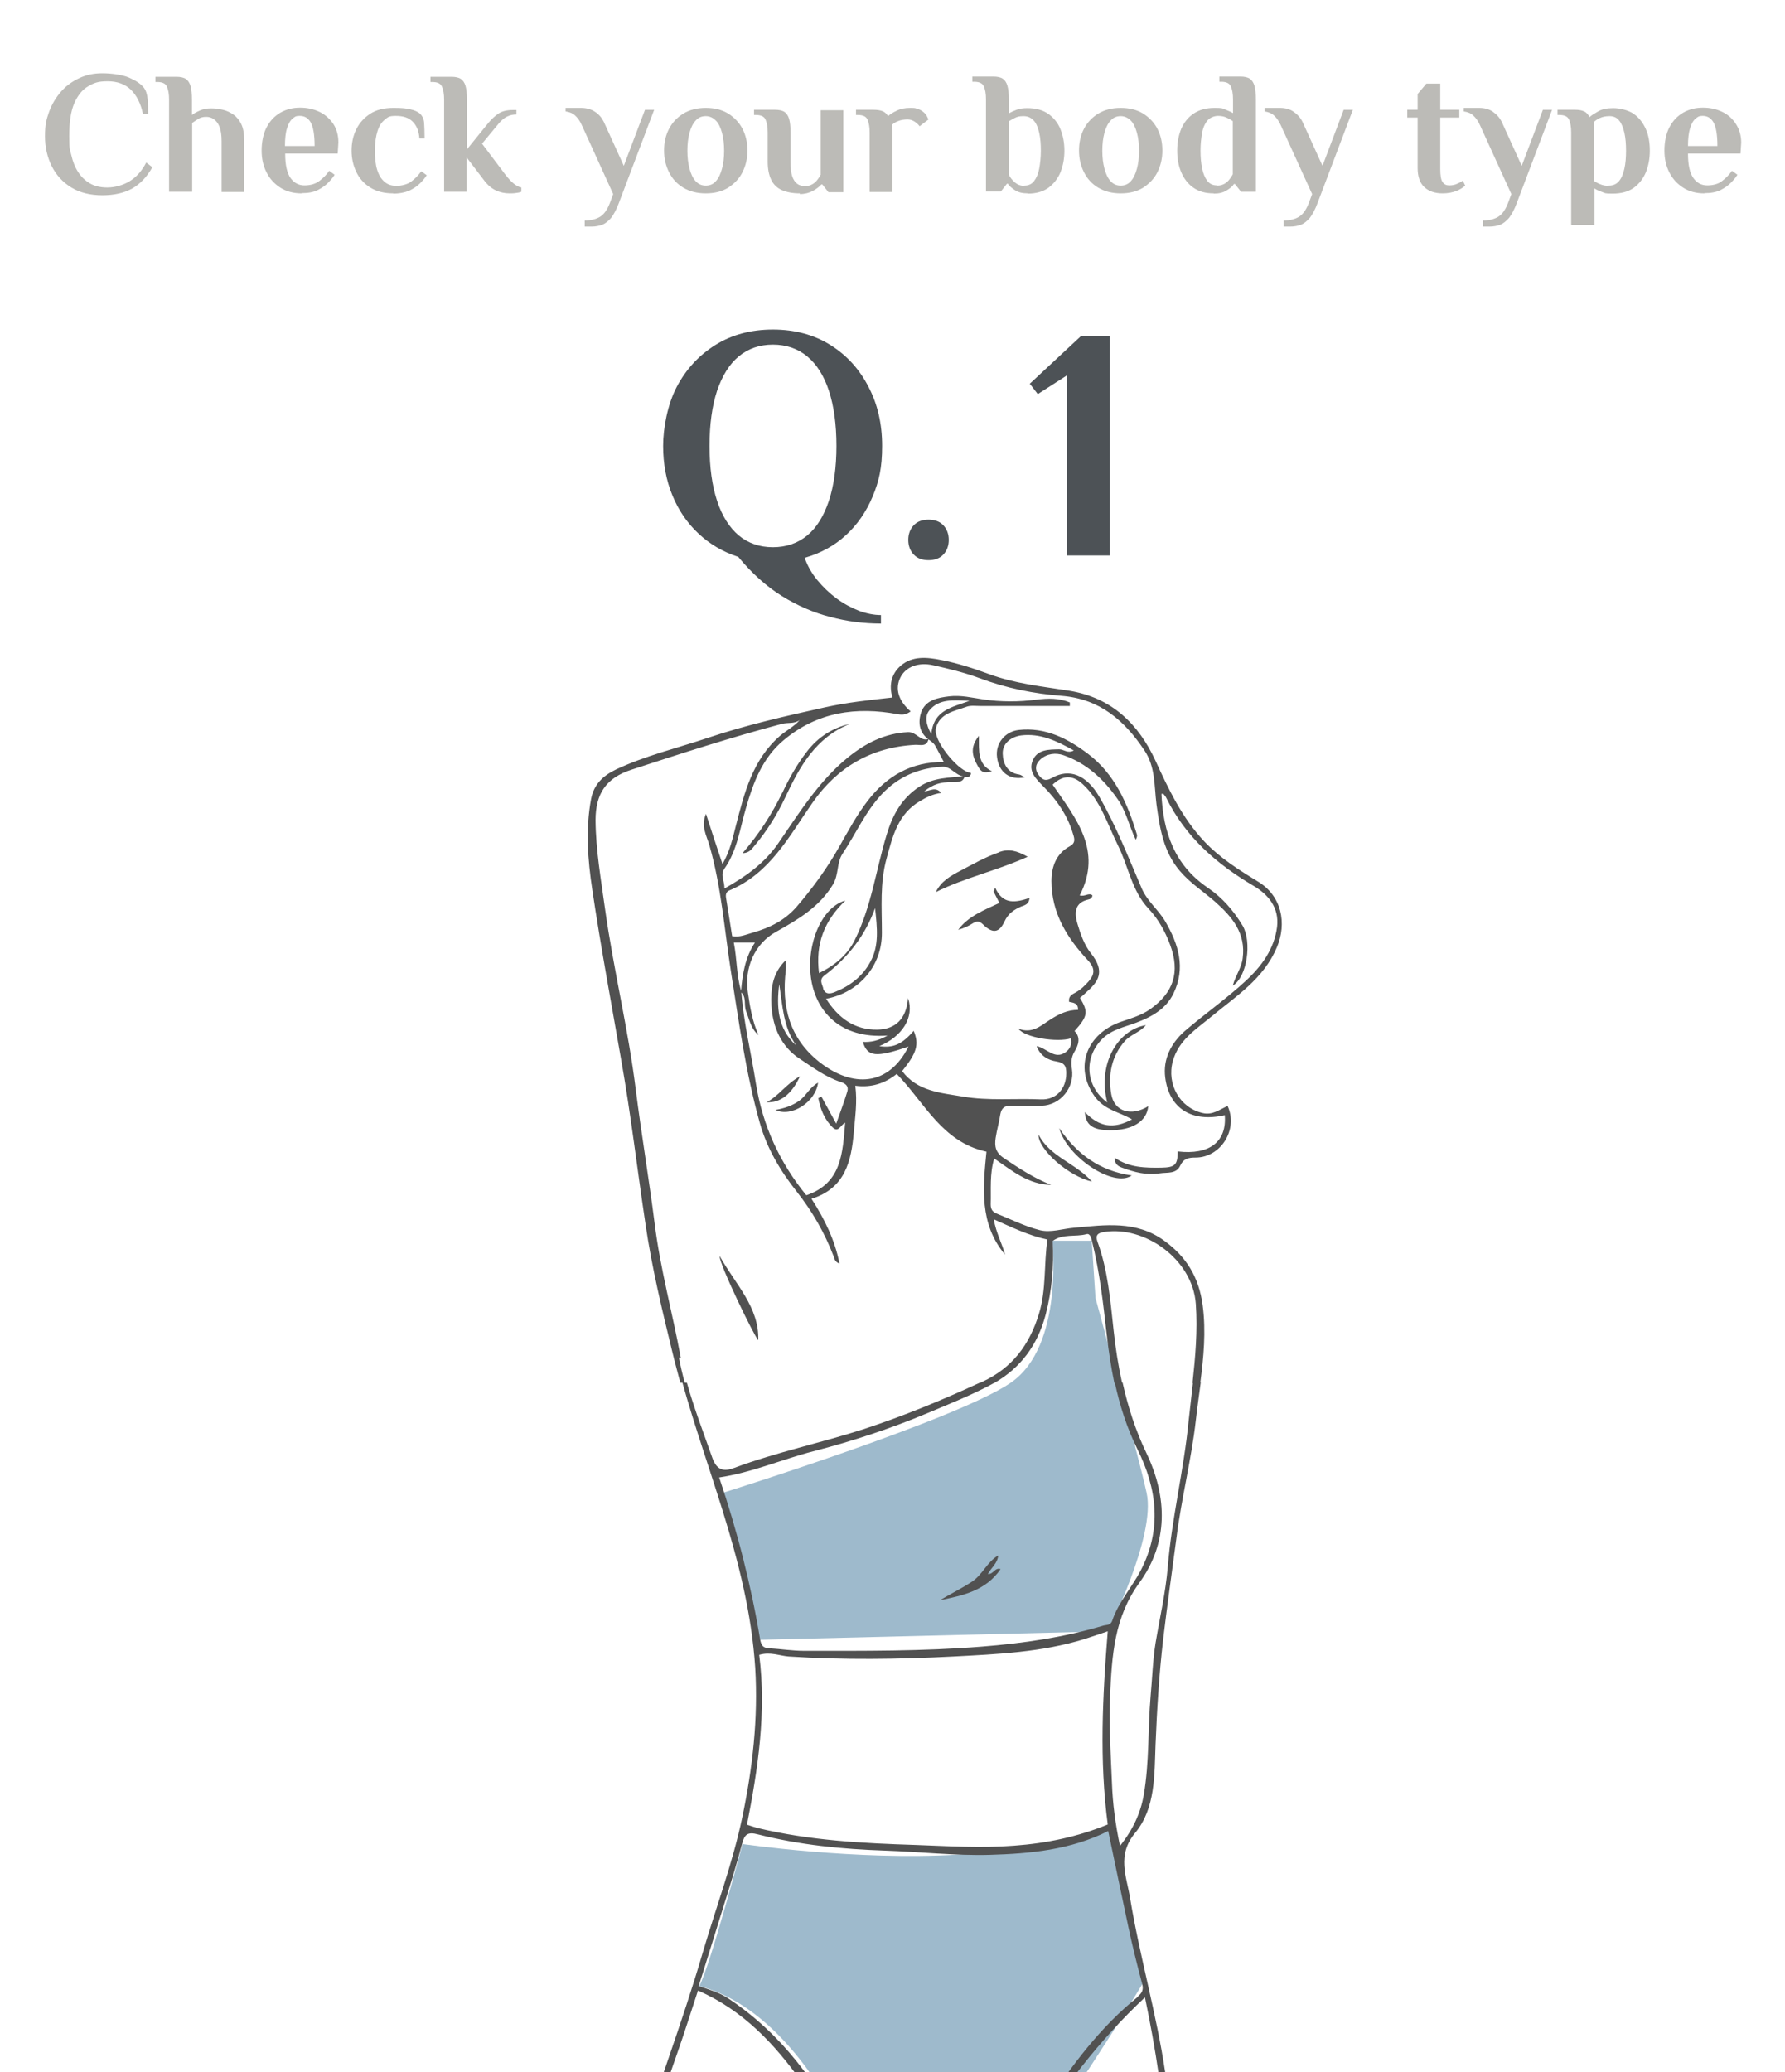 <?xml version="1.0" encoding="UTF-8"?>
<svg id="_圖層_1" xmlns="http://www.w3.org/2000/svg" version="1.1" viewBox="0 0 758 879.6">
  <!-- Generator: Adobe Illustrator 29.3.1, SVG Export Plug-In . SVG Version: 2.1.0 Build 151)  -->
  <defs>
    <style>
      .st0 {
        fill: none;
      }

      .st1 {
        fill: #bcbbb7;
      }

      .st2 {
        fill: #4d5256;
      }

      .st3 {
        fill: #515151;
      }

      .st4 {
        fill: #9ebacc;
      }
    </style>
  </defs>
  <path class="st4" d="M307.4,633.7l15.3,62.4,147.7-3.6s20.6-40.4,16.5-58.8-21.7-82.7-21.7-82.7l-1.6-24.3h-16.8s5.2,44.7-17.6,60.3-121.9,46.6-121.9,46.6h0Z"/>
  <path class="st4" d="M315.2,782.8s48.7,7.1,91.4,4.5c42.6-2.7,64.2-10,64.2-10l14.4,64.8s-65.3,108.9-87.4,112.4-21.5-2.5-32.4-33.2-35.6-69.7-68.5-78.2c4.3-7.2,18.4-60.3,18.4-60.3h0Z"/>
  <g>
    <path class="st1" d="M43.5,82.9c-5.2,0-9.6-1.1-13.2-3.3-3.6-2.2-6.4-5.2-8.3-9-1.9-3.8-2.9-8.1-2.9-12.8s.6-7.2,1.8-10.5c1.2-3.2,2.9-6,5.1-8.5s4.8-4.3,7.8-5.7,6.2-2,9.7-2,8.4.6,11.2,1.8c2.8,1.2,5,2.6,6.3,4.2,1,1.3,1.5,2.9,1.7,5s.2,4.1.2,6.3h-2.2c-.9-4.5-2.7-7.9-5.1-10.3-2.5-2.4-5.8-3.6-9.9-3.6s-5.8.7-8.2,2.1c-2.5,1.4-4.4,3.8-5.9,7.1-1.5,3.4-2.2,8.1-2.2,14.1s.3,5.5.9,8.1c.6,2.6,1.5,5,2.8,7,1.3,2.1,3,3.7,5,4.9s4.5,1.8,7.5,1.8,6.6-.9,9.5-2.7,5.2-4.4,7-7.9l2.6,2c-2.3,4.1-5.2,7.1-8.5,9-3.4,1.9-7.6,2.9-12.8,2.9h0Z"/>
    <path class="st1" d="M71.8,81.4v-39.2c0-2.2-.3-4-.9-5.4-.6-1.4-2-2-4.2-2h-.7v-2.2h8.9c1.7,0,3.1.3,4,.9s1.6,1.6,2,3c.4,1.4.6,3.3.6,5.8v6.5c.8-.6,2-1.3,3.4-1.9,1.4-.6,3-.9,4.7-.9s3.3.2,5,.6c1.7.4,3.2,1.1,4.6,2.1,1.4,1,2.5,2.4,3.3,4.1s1.2,4,1.2,6.7v22h-9.6v-21.6c0-2.6-.3-4.6-.9-6.1-.6-1.5-1.4-2.5-2.4-3.2s-2.1-1-3.3-1-2.5.3-3.5,1-1.9,1.2-2.4,1.6v29.2h-9.6,0Z"/>
    <path class="st1" d="M128.1,82.1c-3.4,0-6.5-.8-9-2.4s-4.5-3.7-5.9-6.5c-1.4-2.7-2.1-5.8-2.1-9.3s.7-7.3,2.2-10c1.4-2.7,3.4-4.7,5.8-6.1,2.5-1.4,5.2-2.1,8.3-2.1s5.8.6,8.3,1.8c2.5,1.2,4.4,3,5.9,5.2,1.4,2.2,2.1,4.8,2.1,7.8l-.3,4.7h-22.3c0,4.9.8,8.3,2.3,10.4,1.5,2.1,3.5,3.1,5.9,3.1s4.6-.6,6.2-1.8c1.6-1.2,3.1-2.6,4.3-4.4l2.3,1.7c-.7,1.1-1.6,2.2-2.8,3.4s-2.6,2.2-4.4,3.1-4.1,1.3-6.8,1.3h0ZM121,62h12.6c0-4.9-.6-8.2-1.7-10.1s-2.7-2.7-4.6-2.7-2.1.4-3.1,1.2c-1,.8-1.7,2.1-2.3,4-.6,1.8-.9,4.4-.9,7.7h0Z"/>
    <path class="st1" d="M167.1,82.1c-3.9,0-7.2-.8-9.9-2.5s-4.6-3.9-5.9-6.6-2-5.8-2-9,.6-6.3,2-9.1c1.3-2.7,3.3-4.9,5.9-6.6,2.6-1.7,5.9-2.5,9.9-2.5s5.2.2,7.1.6c1.9.4,3.4,1.1,4.3,2s1.5,2.2,1.6,3.8c.1,1.6.2,3.8.2,6.6h-2.2c-.2-3.2-1.2-5.5-2.9-7.2s-4.1-2.4-7.1-2.4-3.3.5-4.7,1.6-2.4,2.7-3.1,4.9c-.7,2.2-1.1,5-1.1,8.3s.3,6,1,8.2c.7,2.2,1.7,3.8,3.1,5s3.1,1.7,5.1,1.7,4.6-.6,6.2-1.8c1.6-1.2,3-2.6,4.3-4.4l2.3,1.7c-.7,1.1-1.6,2.2-2.8,3.4s-2.7,2.2-4.5,3.1c-1.9.8-4.2,1.3-7.1,1.3h0Z"/>
    <path class="st1" d="M216.4,82.1c-2.1,0-4-.4-5.9-1.3s-3.6-2.4-5.2-4.6l-7.1-9.3v14.5h-9.6v-39.2c0-2.2-.3-4-.9-5.4-.6-1.4-2-2-4.2-2h-.7v-2.2h8.9c1.7,0,3.1.3,4,.9s1.6,1.6,2,3c.4,1.4.6,3.3.6,5.8v21.1l8.9-11c1.5-1.8,3-3.2,4.5-4.2s3.5-1.5,6.1-1.5h1.5v1.9c-1.5,0-2.8.3-4,.9-1.2.6-2.3,1.5-3.4,2.8l-7.2,8.7,9.8,13c1.3,1.7,2.5,3,3.6,3.9,1.1.9,2.2,1.5,3.3,1.7v1.8c-.4.2-1.1.4-2.1.5-1,.2-2,.2-3,.2h0Z"/>
    <path class="st1" d="M248.3,96.2v-2.6c2.6,0,4.7-.5,6.4-1.5,1.7-1,3.1-2.9,4.2-5.7l1.5-4-13.3-29.2c-.8-1.8-1.8-3.2-2.9-4.2s-2.5-1.5-4-1.7v-1.5h6.5c2.2,0,4.2.5,5.9,1.6,1.7,1.1,2.9,2.5,3.8,4.3l8.5,18.7,9-23.8h3.9l-15,39.6c-1,2.7-2.1,4.7-3.2,6.2-1.2,1.4-2.4,2.4-3.8,3-1.4.5-2.9.8-4.7.8h-3,0Z"/>
    <path class="st1" d="M299.7,82.1c-3.6,0-6.8-.8-9.5-2.4-2.7-1.6-4.7-3.8-6.1-6.6-1.4-2.8-2.1-5.8-2.1-9.2s.7-6.5,2.1-9.2c1.4-2.7,3.5-4.9,6.1-6.5,2.7-1.6,5.8-2.4,9.5-2.4s6.9.8,9.5,2.4c2.6,1.6,4.7,3.8,6.1,6.5,1.4,2.7,2.1,5.8,2.1,9.2s-.7,6.4-2.1,9.2c-1.4,2.8-3.5,4.9-6.1,6.6-2.6,1.6-5.8,2.4-9.5,2.4ZM299.7,78.8c1.7,0,3.2-.6,4.3-1.9,1.2-1.3,2-3.1,2.6-5.3s.9-4.8.9-7.6-.3-5.4-.9-7.6c-.6-2.2-1.4-4-2.6-5.2s-2.6-1.9-4.3-1.9-3.2.6-4.3,1.9c-1.2,1.3-2,3-2.6,5.2s-.9,4.8-.9,7.6.3,5.3.9,7.6c.6,2.2,1.4,4,2.6,5.3s2.6,1.9,4.3,1.9Z"/>
    <path class="st1" d="M339.7,82.1c-3.1,0-5.6-.5-7.7-1.4-2-.9-3.6-2.4-4.5-4.4-1-2-1.5-4.6-1.5-7.8v-12.3c0-2.2-.3-4-.9-5.4-.6-1.4-2-2-4.2-2h-.7v-2.2h8.9c1.7,0,3.1.3,4,.9s1.6,1.6,2,3c.4,1.4.6,3.3.6,5.8v12.4c0,2.6.2,4.6.7,6.1s1.2,2.5,2.1,3.2,2.1,1,3.4,1,2.2-.3,3.1-.8c.9-.5,1.6-1.2,2.2-2s1-1.4,1.3-2v-27.4h9.6v34.8h-6.3l-2.6-3.3h-.4c-.9,1-2.2,2-3.7,2.8s-3.4,1.3-5.5,1.3h0Z"/>
    <path class="st1" d="M369.3,81.4v-25.2c0-2.2-.3-4-.9-5.4-.6-1.4-2-2-4.2-2h-.7v-2.2h7.3c1.7,0,3,.2,4,.6,1,.4,1.7,1.1,2.3,2.1.9-.8,2.1-1.6,3.7-2.3,1.5-.8,3.4-1.2,5.7-1.2s2.1.1,3,.4c.9.2,1.6.6,2.3,1.1.8.6,1.5,1.3,1.9,2.2s.6,1.2.6,1.2l-3.8,2.9c-.4-.6-1.1-1.3-2-1.9s-1.9-1-3.1-1-2.9.2-4,.7c-1.1.4-2,1-2.6,1.6.1.9.2,1.6.2,2.2,0,.5,0,1,0,1.4v24.9h-9.6s0,0,0,0Z"/>
    <path class="st1" d="M436.5,82.1c-2.2,0-4-.4-5.4-1.3s-2.5-1.8-3.1-2.8h-.4l-2.6,3.3h-6.3v-39.2c0-2.2-.3-4-.9-5.4-.6-1.4-2-2-4.2-2h-.7v-2.2h8.9c1.7,0,3.1.3,4,.9s1.6,1.6,2,3c.4,1.4.6,3.3.6,5.8v5.9c.9-.5,2-1,3.3-1.5,1.3-.5,2.8-.7,4.5-.7,3.6,0,6.6.8,8.9,2.4,2.3,1.6,4.1,3.8,5.2,6.5s1.7,5.8,1.7,9.2-.6,6.4-1.7,9.2c-1.2,2.8-2.9,4.9-5.2,6.6-2.3,1.6-5.2,2.4-8.6,2.4h0ZM435,78.8c1.7,0,3.1-.6,4.1-1.9,1-1.3,1.8-3.1,2.2-5.3s.7-4.8.7-7.6-.2-5.4-.7-7.6c-.5-2.2-1.2-4-2.3-5.2s-2.5-1.9-4.4-1.9-2.7.3-3.7.8-1.9,1-2.5,1.4v22.6c.5,1.2,1.4,2.3,2.5,3.3,1.2,1,2.5,1.5,4.1,1.5h0s0,0,0,0Z"/>
    <path class="st1" d="M475.9,82.1c-3.6,0-6.8-.8-9.5-2.4-2.7-1.6-4.7-3.8-6.1-6.6-1.4-2.8-2.1-5.8-2.1-9.2s.7-6.5,2.1-9.2c1.4-2.7,3.5-4.9,6.1-6.5,2.7-1.6,5.8-2.4,9.5-2.4s6.9.8,9.5,2.4c2.6,1.6,4.7,3.8,6.1,6.5,1.4,2.7,2.1,5.8,2.1,9.2s-.7,6.4-2.1,9.2c-1.4,2.8-3.5,4.9-6.1,6.6-2.6,1.6-5.8,2.4-9.5,2.4ZM475.9,78.8c1.7,0,3.2-.6,4.3-1.9,1.2-1.3,2-3.1,2.6-5.3s.9-4.8.9-7.6-.3-5.4-.9-7.6c-.6-2.2-1.4-4-2.6-5.2s-2.6-1.9-4.3-1.9-3.2.6-4.3,1.9c-1.2,1.3-2,3-2.6,5.2s-.9,4.8-.9,7.6.3,5.3.9,7.6c.6,2.2,1.4,4,2.6,5.3s2.6,1.9,4.3,1.9Z"/>
    <path class="st1" d="M515.4,82.1c-3.5,0-6.3-.8-8.6-2.4-2.3-1.6-4-3.8-5.2-6.6s-1.7-5.8-1.7-9.2.6-6.5,1.7-9.2c1.2-2.7,2.9-4.9,5.3-6.5,2.4-1.6,5.3-2.4,8.9-2.4s3.2.2,4.5.7,2.4,1,3.3,1.5v-5.9c0-2.2-.3-4-.9-5.4-.6-1.4-2-2-4.2-2h-.7v-2.2h8.9c1.7,0,3.1.3,4,.9s1.6,1.6,2,3c.4,1.4.6,3.3.6,5.8v39.2h-6.3l-2.6-3.3h-.4c-.6,1-1.7,1.9-3.2,2.8-1.5.9-3.2,1.3-5.4,1.3h0ZM516.9,78.8c1.2,0,2.2-.3,3.1-.8s1.6-1.2,2.2-2c.6-.8,1-1.4,1.3-2v-22.6c-.7-.5-1.6-1-2.7-1.5-1.1-.5-2.3-.7-3.6-.7s-3.3.6-4.4,1.9c-1.1,1.3-1.9,3-2.3,5.2s-.7,4.8-.7,7.6.2,5.3.7,7.6c.4,2.2,1.2,4,2.2,5.3s2.4,1.9,4.1,1.9h0Z"/>
    <path class="st1" d="M545.1,96.2v-2.6c2.6,0,4.7-.5,6.4-1.5,1.7-1,3.1-2.9,4.2-5.7l1.5-4-13.3-29.2c-.8-1.8-1.8-3.2-2.9-4.2s-2.5-1.5-4-1.7v-1.5h6.5c2.2,0,4.2.5,5.8,1.6s2.9,2.5,3.8,4.3l8.5,18.7,9-23.8h3.9l-15,39.6c-1,2.7-2.1,4.7-3.2,6.2-1.2,1.4-2.4,2.4-3.8,3-1.4.5-2.9.8-4.7.8h-3Z"/>
    <path class="st1" d="M612.7,82.1c-3.4,0-6-.9-7.9-2.7-1.9-1.8-2.8-4.5-2.8-8.1v-21.4h-4.4v-3.3h4.4v-6.7l3.7-4.4h5.9v11.1h8.1v3.3h-8.1v21.8c0,2.8.3,4.6,1,5.6s1.6,1.4,2.8,1.4,2.4-.2,3.4-.7c1-.4,1.8-.9,2.4-1.3l1,2.1c-1,.9-2.3,1.7-3.8,2.3-1.6.6-3.5,1-5.8,1,0,0,0,0,0,0Z"/>
    <path class="st1" d="M629.7,96.2v-2.6c2.6,0,4.7-.5,6.4-1.5,1.7-1,3.1-2.9,4.2-5.7l1.5-4-13.3-29.2c-.8-1.8-1.8-3.2-2.9-4.2s-2.5-1.5-4-1.7v-1.5h6.5c2.2,0,4.2.5,5.8,1.6s2.9,2.5,3.8,4.3l8.5,18.7,9-23.8h3.9l-15,39.6c-1,2.7-2.1,4.7-3.2,6.2-1.2,1.4-2.4,2.4-3.8,3-1.4.5-2.9.8-4.7.8h-3Z"/>
    <path class="st1" d="M667.2,95.4v-39.2c0-2.2-.3-4-.9-5.4-.6-1.4-2-2-4.2-2h-.7v-2.2h7.3c1.7,0,3,.2,4,.7,1,.4,1.7,1.3,2.3,2.4.9-.8,2.2-1.6,3.8-2.5,1.6-.9,3.7-1.3,6.3-1.3s6.3.8,8.6,2.4c2.3,1.6,4,3.8,5.2,6.5,1.2,2.7,1.7,5.8,1.7,9.2s-.6,6.4-1.7,9.2c-1.2,2.8-2.9,4.9-5.2,6.6-2.3,1.6-5.3,2.4-8.9,2.4s-3.1-.2-4.5-.7c-1.4-.5-2.5-1-3.2-1.5v15.5h-9.6ZM683.1,78.8c1.9,0,3.3-.6,4.4-1.9s1.8-3.1,2.3-5.3.7-4.8.7-7.6-.2-5.4-.7-7.6c-.5-2.2-1.2-4-2.2-5.2-1-1.3-2.4-1.9-4.1-1.9s-3,.3-4.1.8-1.9,1.1-2.6,1.7v24.9c.6.5,1.5,1,2.7,1.5,1.2.5,2.4.7,3.6.7h0Z"/>
    <path class="st1" d="M723.8,82.1c-3.5,0-6.5-.8-9-2.4s-4.5-3.7-5.9-6.5c-1.4-2.7-2.1-5.8-2.1-9.3s.7-7.3,2.2-10c1.4-2.7,3.4-4.7,5.8-6.1,2.5-1.4,5.2-2.1,8.3-2.1s5.8.6,8.3,1.8,4.4,3,5.8,5.2,2.2,4.8,2.2,7.8l-.3,4.7h-22.3c0,4.9.8,8.3,2.3,10.4,1.5,2.1,3.5,3.1,5.9,3.1s4.7-.6,6.2-1.8c1.6-1.2,3-2.6,4.3-4.4l2.3,1.7c-.7,1.1-1.6,2.2-2.8,3.4-1.2,1.2-2.6,2.2-4.4,3.1s-4.1,1.3-6.8,1.3h0ZM716.7,62h12.6c0-4.9-.6-8.2-1.7-10.1s-2.7-2.7-4.5-2.7-2.1.4-3.1,1.2c-1,.8-1.7,2.1-2.3,4s-.9,4.4-.9,7.7Z"/>
  </g>
  <g>
    <path class="st2" d="M374,264.7c-7.1,0-14.3-.9-21.4-2.8-7.1-1.8-14-4.8-20.6-8.9-6.6-4.1-12.8-9.7-18.5-16.6-6.5-2.1-12.1-5.4-16.9-9.9s-8.5-9.9-11.1-16.3c-2.6-6.3-3.9-13.3-3.9-20.9s1.9-17.7,5.8-25.1c3.9-7.4,9.3-13.3,16.3-17.7,7-4.4,15.2-6.6,24.5-6.6s17.5,2.2,24.5,6.6,12.3,10.3,16.1,17.7c3.9,7.4,5.8,15.8,5.8,25.1s-1.3,14.9-4,21.4c-2.7,6.5-6.5,12-11.4,16.5-4.9,4.5-10.8,7.7-17.5,9.6,1.2,3.4,3,6.6,5.4,9.5s5.1,5.5,8.2,7.8c3,2.2,6.2,3.9,9.5,5.2,3.3,1.2,6.4,1.8,9.3,1.8v3.7h0ZM328.2,232.3c5.7,0,10.6-1.7,14.6-5,4-3.3,7-8.2,9.2-14.7,2.1-6.4,3.2-14.2,3.2-23.3s-1.1-17-3.2-23.4c-2.1-6.4-5.2-11.3-9.2-14.6-4-3.3-8.9-5-14.6-5s-10.5,1.7-14.5,5c-4,3.3-7,8.2-9.2,14.6-2.1,6.4-3.2,14.2-3.2,23.4s1.1,16.9,3.2,23.3c2.1,6.4,5.2,11.3,9.2,14.7,4,3.3,8.8,5,14.5,5Z"/>
    <path class="st2" d="M394.3,237.8c-2.7,0-4.8-.8-6.3-2.4-1.5-1.6-2.3-3.7-2.3-6.2s.8-4.6,2.3-6.2c1.5-1.6,3.6-2.4,6.3-2.4s4.8.8,6.3,2.4c1.5,1.6,2.3,3.7,2.3,6.2s-.8,4.6-2.3,6.2c-1.5,1.6-3.6,2.4-6.3,2.4Z"/>
    <path class="st2" d="M453,235.8v-76.4l-12.3,7.9-3.4-4.4,21.7-20.2h12.3v93.1h-18.3Z"/>
  </g>
  <g>
    <path class="st0" d="M375.8,980.4c1.1-7.4,2.2-14.7-.2-22.5-2.3-7.4-4.9-14.5-7.7-21.7-7.2-18.5-15.8-36.2-27.4-52.4-11.7-16.3-25.1-30.6-44.1-38.9-3,9.1-5.7,17.8-8.7,26.3-9.7,27.6-18.8,55.3-24.8,84-3.6,17.1-5.1,34.4-6.1,51.7h114.8c1.5-8.8,3-17.7,4.3-26.6h0Z"/>
    <path class="st0" d="M312.2,399.8c1.4,7,1.1,13.9,3.1,20.5.6-7.1,1.8-14.1,5.9-20.5h-9Z"/>
    <path class="st0" d="M495.6,913.6c-1.6-22.1-4.8-43.9-9.5-65.9-9.8,9.2-18.6,18.9-26.8,29.3-12.7,16-21.7,34.4-33.3,51.1-8.9,12.7-19.7,23.6-32.2,32.8-4.2,3.1-9.2,4.5-14.3,5.5-2.8,13.5-3,27-2.3,40.5h117.8c.2-3,.5-5.9.7-8.9,1.7-28.1,1.8-56.3-.2-84.5h0Z"/>
    <path class="st0" d="M388.9,783.2c13.9.4,27.9,1.3,41.9.3,13.8-1,27-3.8,39.7-9-3.7-27.3-2.2-54.4,0-82-3.7,1.2-6.8,2.3-9.9,3.3-18.1,5.6-36.9,6.5-55.6,7.4-23.4,1.2-46.7,1.5-70,0-3.9-.2-7.7-2.1-12.5-.7,3.1,24.3-.4,48.2-5.2,72.1,1.6.5,3,1,4.5,1.4,22.1,5.3,44.6,6.5,67.1,7.2h0Z"/>
    <path class="st0" d="M479.3,818.2c-3-13.5-5.7-27.1-8.6-40.9-16,8-33.1,9.6-50.3,10.1-14.8.4-29.6-1.3-44.4-1.8-18.3-.6-36.4-2.4-54.1-6.9-4.5-1.1-5.7.2-6.7,4.1-2.2,8.4-4.9,16.7-7.4,25-3.6,11.7-7.3,23.4-11,35.3,4.5,1.5,8.7,2.7,12.5,5.2,22.5,14.9,38.1,35.9,49.6,59.6,8.7,17.8,17.4,35.8,20.5,55.6,4.8-.6,8.9-2.2,12.7-4.7,11.3-7.7,20.4-17.7,28.8-28.3,8.9-11.4,15.1-24.6,23.1-36.7,11.3-17,23.5-33.3,39.5-46.3,1.8-1.4,2.4-2.9,1.7-5.3-2.1-7.9-4-15.9-5.8-23.9h0Z"/>
    <path class="st0" d="M354.7,421.1c6.4-2.6,11.7-6.6,15-12.8,3.8-6.9,2.9-14.4,2-22.8-4.1,11.4-11.3,20.9-21.5,28.6-2.3,1.7-1.1,3.6-.5,5.4.9,3,3.3,2.3,5.1,1.6h0Z"/>
    <path class="st0" d="M389.5,316.1c-18.6,1-33.1,9.4-43.6,24.6-9.9,14.3-18,30.1-35.3,37.2-1.3.5-1.6,1.8-1.4,3.1.8,5.4,1.7,10.8,2.6,16.3,3.3.6,5.9-.7,8.8-1.5,7.4-2.1,13.7-5.3,18.7-11.1,6.7-7.9,12.8-16.2,17.9-25.2,3.8-6.7,7.6-13.6,12.2-19.7,7.9-10.4,18.4-16.6,32.3-16.4-1.5-2.8-2.6-5.1-3.9-7.3-.6-.9-1.7-1.5-2.6-2.3-.7,3.5-3.5,2.3-5.7,2.5h0Z"/>
    <path class="st0" d="M411.6,297.5c-6.9-.3-12.9-.9-17,4-2.1,2.5-1.5,6.1.7,10,1.1-10.1,8.7-11.3,16.2-14Z"/>
    <path class="st0" d="M338.1,443.8c-5.5-7.8-5.9-17-7.2-26-1.2,9.6-.7,18.9,7.2,26Z"/>
    <path class="st0" d="M463.6,526.7c-.3-1.3-.8-3.3-2.3-2.9-4.7,1.3-10-.3-14.4,2.9.5,10.7-.3,21.1-3,31.4-3.4,12.7-10.6,22.5-21.8,28.9h51.1c-1.4-6.6-2.4-13.4-3.2-20.2-1.5-13.5-3-27-6.3-40.1h0Z"/>
    <path class="st0" d="M441,557.7c3.2-10.5,2-21.1,3.6-31.5-8-1.7-15-5.2-22.8-8.6.9,5.8,3.5,10.2,4.8,15-10.9-13-9.4-28.5-7.9-43.7-18.9-4.1-26.3-20.9-38.1-33-5,4-10.7,5.9-17.6,5,.9,6.9,0,13.2-.6,19.5-1,12.4-3.6,24-18,28.5,5.6,8.7,9.9,17.4,11.9,27.5-2-.7-2.1-1.9-2.5-3.1-3.8-10-9-19.1-15.7-27.5-6.9-8.7-12.7-18.4-15.7-29.3-5.9-21-8.8-42.6-12.2-64-2.8-18-4.1-36.2-9.2-53.8-1.1-3.9-3.8-8-1.4-13.2,2.4,7.4,4.7,14.2,7,21.3,3.1-5.3,4.3-10.8,5.7-16.3,3.7-14,7.1-28,18.7-38.1,2.7-2.3,5.9-3.9,8.4-6.7-2.4,1.8-5.1,1-7.6,1.6-21.5,5.7-42.6,12.5-63.7,19.4-10.9,3.6-15.4,10.3-15.4,21.5,0,12.6,2.3,24.9,4,37.4,3.6,25.8,9.8,51.1,13.1,77.1,2.4,18.9,5.6,37.8,8,56.7,2.4,19.2,7.6,38,11.1,57,.7,3.6,1.5,7.1,2.5,10.7h124.3c.4-.2.7-.3,1.1-.5,12.6-5.8,20-15.5,24.1-28.9h0ZM305.6,533.1c6.9,12.4,16.8,21.8,16.4,35.7-1.3-.8-16.7-32.4-16.4-35.7Z"/>
    <path class="st0" d="M486.7,617.2c9,18.7,9.2,38-3,54.8-10.8,14.8-11.8,31.1-12.5,47.7-.6,12.5.3,25.1.8,37.6.3,8.6,1.4,17.1,3.4,26.5,5.6-7,8.7-14.1,10.1-21.7,2.4-13.8,1.7-27.9,2.9-41.8.7-7.5.9-15.1,2.1-22.6,1.8-10.8,4.4-21.5,5.2-32.4,1.6-20.7,6.7-40.8,8.8-61.5.6-5.6,1.2-11.2,1.9-16.8h-29.9c2.3,10.3,5.5,20.4,10.2,30.1h0Z"/>
    <path class="st0" d="M302.4,619c1.9,5.5,5.1,5.7,9.4,4.2,18-6.7,36.8-10.6,55.1-16.5,16.8-5.5,33-12.2,49-19.6h-124.3c3,10.8,7.1,21.3,10.8,31.9h0Z"/>
    <path class="st0" d="M420.8,587.8c-8.6,4.6-17.7,8.2-26.7,12-15.9,6.7-32.3,12.2-49,16.4-13.3,3.4-25.9,9-39.9,11.1,7.8,22.7,13.6,45.5,17.4,68.8.4,2.6,1.3,3.6,3.8,3.7,5,.3,10,1.1,15,1.1,25.1,0,50.2.2,75.3-1.8,17.5-1.4,34.8-3.9,51.6-8.9,1.2-.4,3.1,0,3.8-2.1,2.7-7.9,8.4-14.2,12.2-21.5,9-17.4,7-34.6-1.5-51.3-4.6-9.1-7.5-18.6-9.6-28.3h-51.1c-.4.2-.8.5-1.2.7h0ZM424.9,666c-6.2,9.3-16,11.3-25.7,13.2,4.5-2.8,9.2-5,13.6-7.9,4.5-2.9,6.2-8.1,11.1-11.1-.4,3.3-3,5.1-4.4,7.8,2.5.1,3-2.9,5.4-2.1h0Z"/>
    <path class="st0" d="M375.1,336.7c-7.1,7.4-11.1,16.8-16.6,25.2-2.6,3.9-1.5,8.9-4.1,13.1-5.9,9.7-14.9,14.9-24.2,20.1-9.1,5.1-13.4,15.5-11.9,25.8.9,6.2,1.9,12.2,4.5,18-3.3-2.7-3.8-6.6-5.3-10.2-1.1-2.6.3-5.8-2.1-8,1,13.1,4.2,25.9,6.2,38.9,2.8,18,10.1,33.6,21.4,47.4,15.1-5.1,15.4-18,16.5-30.8-2,.8-2.9,4.3-5.2,2.1-3.7-3.4-5.4-7.8-6.2-12.5.4-.2.9-.5,1.3-.7,1.9,3.5,3.8,6.9,6.3,11.5,1.8-5.1,3.4-9.3,4.7-13.6.7-2.2-.6-3.4-2.8-4.1-6.5-2-12-6.3-17.5-9.9-7.6-5-11.4-13.2-11.9-22.5-.4-6.8.2-13.6,6.1-19.3,0,1.8.1,3.1,0,4.2-1.9,15.4,1.6,29,14.2,39,14.1,11.1,29.4,10.4,37.9-6.5-13.8,4.7-17.4,4.4-19.4-2,3.5.3,6.6-.4,10.5-2.7-20.3,1.5-30.5-10.6-32.5-24.3-2.1-14.9,4.7-30.5,14.6-33-8.9,8.4-12.8,18.3-11.2,30.8,6.8-3.3,12-7.8,15.2-14.1,7-14.1,9-29.7,13.5-44.6,2.5-8.3,6.4-15.6,14-20.5,6-3.9,12.6-3.7,19.1-4.4-3.5-.4-5.3-4.3-9-4.1-10.1.5-18.7,4.2-25.8,11.7h0ZM347.4,459.6c-1.1,8.3-11.3,14.8-18.1,11.6,3.7-.8,7.1-1.7,10.3-4,2.9-2.1,4.3-5.6,7.9-7.6h0ZM339.7,456.9c-3.4,7.6-8.4,11.4-14.2,11,5.3-2.8,8.1-7.6,14.2-11Z"/>
    <path class="st0" d="M507.8,553.5c-1.4-19.1-21.9-33.3-39-30.5-2.7.4-3.8,1.5-2.8,4,4.5,12.2,5.5,25.1,6.9,37.8.8,7.6,2,15,3.6,22.3h29.9c1.2-11.1,2.2-22.2,1.4-33.6h0Z"/>
    <path class="st3" d="M498.8,995.7c.7-16.8,1.3-33.6.8-50.4-.7-22-1.6-43.9-4.8-65.6-3.7-24.9-10.8-49.1-14.9-73.9-1.5-9.3-5.8-18.2,2.2-27.8,8.6-10.4,8.1-24.5,8.6-37.4.6-14.8,1.5-29.6,3.2-44.4,1.7-14.5,3.8-29,5.7-43.5,2.1-16.6,6.3-33,8.2-49.7.6-5.4,1.4-10.8,2.1-16.2h-3.3c-.6,5.6-1.3,11.2-1.9,16.8-2,20.6-7.1,40.8-8.8,61.5-.9,10.9-3.4,21.6-5.2,32.4-1.2,7.5-1.4,15.1-2.1,22.6-1.2,13.9-.5,28-2.9,41.8-1.3,7.6-4.5,14.7-10.1,21.7-2-9.5-3.1-18-3.4-26.5-.5-12.5-1.4-25.1-.8-37.6.8-16.6,1.7-32.9,12.5-47.7,12.2-16.8,11.9-36.1,3-54.8-4.7-9.7-7.9-19.8-10.2-30.1h-3.3c2.1,9.7,5.1,19.2,9.6,28.3,8.4,16.8,10.4,34,1.5,51.3-3.8,7.3-9.5,13.5-12.2,21.5-.7,2.1-2.6,1.7-3.8,2.1-16.8,5-34,7.5-51.6,8.9-25.1,2-50.2,1.8-75.3,1.8-5,0-10-.8-15-1.1-2.5-.1-3.3-1.1-3.8-3.7-3.9-23.3-9.7-46.1-17.4-68.8,14-2.1,26.7-7.7,39.9-11.1,16.7-4.3,33.1-9.7,49-16.4,9-3.8,18.1-7.4,26.7-12,.4-.2.8-.5,1.2-.7h-6.2c-16,7.4-32.3,14.1-49,19.6-18.2,5.9-37.1,9.8-55.1,16.5-4.2,1.6-7.4,1.4-9.4-4.2-3.7-10.6-7.8-21.1-10.8-31.9h-1.9c5.1,18.2,11.4,36.1,17,54.1,6.8,21.8,12.4,43.9,13.9,66.9,1.3,21.4-1.1,42.5-5.5,63.5-4.1,19.5-11.1,38.1-16.7,57.1-8.8,30.3-20.2,59.7-29.4,89.8-6.2,20.5-11.3,41.4-13.6,62.7-.9,8.6-1.5,17.2-2.1,25.9h3.4c1-17.3,2.5-34.6,6.1-51.7,6-28.7,15.1-56.4,24.8-84,3-8.5,5.7-17.2,8.7-26.3,19,8.3,32.5,22.6,44.1,38.9,11.6,16.2,20.2,33.9,27.4,52.4,2.8,7.2,5.4,14.4,7.7,21.7,2.4,7.7,1.3,15.1.2,22.5-1.3,8.9-2.8,17.7-4.3,26.6h5.8c-.7-13.5-.5-27.1,2.3-40.5,5.1-1.1,10.1-2.4,14.3-5.5,12.5-9.2,23.3-20.1,32.2-32.8,11.6-16.7,20.6-35.1,33.3-51.1,8.2-10.4,17-20.1,26.8-29.3,4.6,22,7.9,43.8,9.5,65.9,2,28.1,2,56.3.2,84.5-.2,3-.4,5.9-.7,8.9h3c.3-3.7.5-7.5.7-11.3h0ZM322.4,702.5c4.8-1.4,8.6.4,12.5.7,23.4,1.5,46.7,1.2,70,0,18.8-1,37.5-1.8,55.6-7.4,3.1-1,6.1-2,9.9-3.3-2.2,27.6-3.6,54.7,0,82-12.6,5.2-25.9,8-39.7,9-14,1.1-28,.2-41.9-.3-22.5-.7-45.1-1.9-67.1-7.2-1.5-.4-2.9-.9-4.5-1.4,4.7-23.9,8.3-47.8,5.2-72.1h0ZM483.4,847.5c-16.1,12.9-28.2,29.2-39.5,46.3-8,12-14.1,25.3-23.1,36.7-8.3,10.6-17.5,20.6-28.8,28.3-3.7,2.6-7.9,4.1-12.7,4.7-3.1-19.8-11.8-37.8-20.5-55.6-11.6-23.7-27.1-44.7-49.6-59.6-3.8-2.5-8-3.7-12.5-5.2,3.7-11.9,7.4-23.6,11-35.3,2.6-8.3,5.2-16.6,7.4-25,1-3.9,2.2-5.3,6.7-4.1,17.7,4.5,35.8,6.3,54.1,6.9,14.8.5,29.6,2.2,44.4,1.8,17.2-.5,34.3-2.1,50.3-10.1,2.9,13.8,5.7,27.4,8.6,40.9,1.7,8,3.7,16,5.8,23.9.7,2.5,0,3.9-1.7,5.3h0Z"/>
    <path class="st3" d="M409.9,329.2s0,0,.1,0c0,0,0,0,0,0,0,0,0,0,0,0,0,0-.2,0-.2,0h0Z"/>
    <path class="st3" d="M395.3,313.6s0,0,0,0c0,0,0,0,0,0,0,0,0,0,0,0,0,0,0,0,0,0h0Z"/>
    <path class="st3" d="M289.1,576.4c-3.5-19-8.7-37.7-11.1-57-2.4-18.9-5.6-37.8-8-56.7-3.2-25.9-9.5-51.2-13.1-77.1-1.7-12.4-3.9-24.8-4-37.4,0-11.2,4.4-18,15.4-21.5,21.1-6.9,42.3-13.7,63.7-19.4,2.5-.7,5.2.1,7.6-1.6-2.5,2.8-5.7,4.4-8.4,6.7-11.6,10.1-15.1,24.1-18.7,38.1-1.4,5.5-2.6,11-5.7,16.3-2.4-7.1-4.6-13.9-7-21.3-2.3,5.2.3,9.3,1.4,13.2,5.1,17.6,6.4,35.8,9.2,53.8,3.4,21.5,6.3,43,12.2,64,3,10.9,8.8,20.6,15.7,29.3,6.7,8.5,11.9,17.6,15.7,27.5.4,1.1.5,2.4,2.5,3.1-2-10.1-6.3-18.8-11.9-27.5,14.4-4.5,16.9-16,18-28.5.5-6.3,1.5-12.5.6-19.5,6.9.9,12.6-1,17.6-5,11.8,12.1,19.2,28.9,38.1,33-1.5,15.2-3.1,30.7,7.9,43.7-1.3-4.8-3.8-9.2-4.8-15,7.7,3.4,14.8,6.9,22.8,8.6-1.6,10.4-.4,21-3.6,31.5-4.1,13.4-11.5,23.1-24.1,28.9-.4.2-.7.3-1.1.5h6.2c11.2-6.4,18.4-16.1,21.8-28.9,2.7-10.3,3.6-20.7,3-31.4,4.4-3.2,9.7-1.6,14.4-2.9,1.5-.4,2,1.6,2.3,2.9,3.3,13.2,4.8,26.7,6.3,40.1.8,6.8,1.8,13.5,3.2,20.2h3.3c-1.6-7.3-2.8-14.7-3.6-22.3-1.4-12.7-2.4-25.6-6.9-37.8-.9-2.6.1-3.6,2.8-4,17.1-2.8,37.6,11.4,39,30.5.8,11.4-.2,22.5-1.4,33.6h3.3c1.4-10.9,2.5-21.9,1-33.1-1.6-11.8-6.9-20.5-16.3-27.3-11.9-8.7-25.2-6.7-38.4-5.5-4.8.4-9.8,2.2-14.5,1-6.3-1.6-12.2-4.6-18.2-7-1.7-.7-2.6-1.7-2.6-3.9.2-6.5-.5-13,1.5-19.5,7.6,5.2,14.6,11.1,24.2,11.2-7.2-2.8-13.6-7-20-11.3-3.7-2.4-4.1-5.1-3.6-8.6.5-3.4,1.5-6.7,2-10.1.5-2.7,1.9-3.7,4.6-3.6,4.3.2,8.7.2,13,0,8-.3,14-7.8,12.8-15.6-.4-2.4-.4-4.9,1.1-7.4,1.6-2.6,2.8-6,0-8.7,5.7-6.4,5.9-8.1,2.3-14.1.8-.6,1.6-1.3,2.3-2,5.5-4.8,8.7-9,2.3-17-2.8-3.5-4.4-8.2-5.7-12.6-1.2-4.1-1.4-8.7,4.5-10.1,1-.2,1.8-.6,1.9-1.8-1.6-1.3-3.2.7-5.4,0,9.9-19.2-1.8-32.8-11.5-47,4.3-4.1,8.5-4.2,12.8-.2,7.7,7.1,10.5,17.1,15,26.1,4.4,8.8,5.8,19.2,12.9,26.7,4.2,4.5,7.1,9.7,9.2,15.4,4.3,11.6,1.5,20.3-8.6,27.4-3.9,2.7-8.4,3.9-12.7,5.4-13.6,4.9-19.9,18.7-10.7,31.6,4.2,5.8,10.5,6.5,15.8,9.7-7.9,4.2-13.8,3.3-20-3.1.3,5.4,3.3,7.6,10.3,7.7,9.8.1,16-3.7,16.6-10.2-7.1,4.4-14.4,2.4-15.7-5.1-1.4-8.1,0-16,5.8-22.6,2.5-2.8,6.3-3.6,8.9-6.7-11.6,1.8-20.7,16.1-16.4,32.8-9.2-6.8-10.1-18.8-2.3-26.8,4.1-4.2,9.7-5.2,14.7-7.1,6.6-2.5,12.5-5.8,15.7-12.3,5.3-10.9,2.2-20.9-3.5-30.7-2.9-4.9-7.5-8.4-9.9-13.8-5.7-13.2-10.9-26.7-18.1-39.1-5.5-9.4-12.8-12.1-20-8-3.2,1.8-4.4.5-5.8-1.3-1.6-2.2-1.4-4.5.8-6.5,2.9-2.6,6.6-2.9,9.8-1.8,9.8,3.4,17.1,10.2,22.9,18.5,3.7,5.2,5,11.6,7.8,17.4.4-.8.7-1.6.5-2.2-4-13.2-9.4-25.7-20.8-34.3-8.6-6.5-18.1-11.4-29.5-10.1-5.8.7-9.9,5.8-9.1,11.6.8,6.4,5.4,9.8,11.7,8.5-.9-.5-1.6-1.1-2.3-1.2-5.3-.7-6.9-5-7-8.9-.1-4.4,3.6-7.1,7.8-7.7,8.1-1,15.1,2.3,22.4,6.4-2.7,1.4-4.2-.5-6.2-.5-4.4.1-9.2,0-11.2,4.6-2.1,4.8,1.3,7.9,4.7,11.4,5.4,5.4,9.9,11.9,12.2,19.4.5,1.8,1.8,4.2-1.3,5.8-5.7,3.1-7.7,8.7-7.7,14.7,0,13.6,6.7,24.3,15.6,33.8,3,3.3,2.8,5.8.2,8.8-1.6,1.8-3.3,3.5-5.5,4.7-1.5.8-3.2,1.6-2.8,4,1.7.4,3.9.4,3.8,3.4-4.5,0-8.2,1.8-11.9,4.2-3.8,2.4-7.5,6.1-13.4,3.8,2.6,3.8,16.5,5.9,22.2,4.1.6,2.5-.2,4.4-2.2,5.9-4.7,3.3-8-1.8-12.3-2.6,1.6,4.3,5.1,6,8.4,6.5,3.5.6,4.2,2,4.2,5,0,6.5-4.2,11.4-10.8,11.1-11.1-.5-22.2.7-33.2-1.2-9.4-1.6-19.2-2.2-25.7-10.8,6.2-7.7,7.3-11.3,4.9-17.1-4.9,5.7-8.7,7.4-14.6,6.5,9.6-4,15-12.1,12.2-20.4-.7,8.9-5.4,13.2-12.9,13.4-9.7.2-16.7-4.9-21.9-13.1,14.2-2.7,23.8-14.1,23.7-28.1,0-10.6-.9-21,2-31.5,2.6-9.5,4.8-18.9,14.3-24.4,2.7-1.6,5.4-2.9,8.9-3.4-2.5-2.9-4.8-.7-7.2-.7,3.9-3,6.7-3.9,11.9-3.9,2.2,0,4.5.3,5.3-2.5,0,0,0,0,0,0,0,0,0,0-.1,0-6.5.7-13.1.5-19.1,4.4-7.7,5-11.5,12.2-14,20.5-4.5,14.9-6.5,30.6-13.5,44.6-3.1,6.3-8.4,10.8-15.2,14.1-1.6-12.5,2.3-22.3,11.2-30.8-9.8,2.6-16.7,18.1-14.6,33,2,13.8,12.2,25.8,32.5,24.3-3.9,2.2-7.1,2.9-10.5,2.7,2,6.4,5.6,6.7,19.4,2-8.5,16.9-23.8,17.6-37.9,6.5-12.6-10-16.1-23.5-14.2-39,.1-1.2,0-2.4,0-4.2-5.9,5.7-6.4,12.4-6.1,19.3.5,9.3,4.3,17.5,11.9,22.5,5.5,3.6,11,7.8,17.5,9.9,2.2.7,3.5,1.9,2.8,4.1-1.3,4.3-2.9,8.5-4.7,13.6-2.5-4.6-4.4-8-6.3-11.5-.4.2-.9.5-1.3.7.9,4.7,2.6,9.1,6.2,12.5,2.4,2.2,3.3-1.2,5.2-2.1-1.1,12.8-1.4,25.7-16.5,30.8-11.2-13.7-18.5-29.4-21.4-47.4-2-13-5.2-25.7-6.2-38.9,0,0,0,0-.1-.1,0-.1,0-.3,0-.4-2-6.6-1.7-13.5-3.1-20.5h9c-4.2,6.4-5.3,13.4-5.9,20.5,0,0,0,.2,0,.3,0,0,0,.2,0,.3,2.4,2.2,1.1,5.4,2.1,8,1.4,3.5,2,7.5,5.3,10.2-2.6-5.8-3.6-11.8-4.5-18-1.6-10.3,2.7-20.7,11.9-25.8,9.3-5.2,18.4-10.5,24.2-20.1,2.6-4.3,1.5-9.2,4.1-13.1,5.6-8.4,9.6-17.7,16.6-25.2,7.1-7.5,15.7-11.2,25.8-11.7,3.6-.2,5.5,3.7,9,4.1,0,0,.2,0,.2,0,0,0,0,0,0,0,1.3.6,2.3.5,2.9-1,0-.9-.6-.6-1-.7-5.4-1.7-15-13.8-13.9-18.6,1.5-6.6,8-7.4,13.1-9.3,1.7-.6,3.8-.3,5.7-.3,12.7,0,25.4,0,38.1,0v-1.5c-4.5-1.9-9.3-1.8-14.1-1.2-7.6,1-15.1,1-22.7-.1-4.7-.7-9.5-1.9-14.4-1.3s-10,1.5-11.9,6.7c-1.4,4.1-1,8.6,3.1,11.6,0,0,0,0,0,0,0,0,0,0,0,0,.9.7,2,1.4,2.6,2.3,1.3,2.2,2.4,4.5,3.9,7.3-13.9-.2-24.4,6.1-32.3,16.4-4.7,6.1-8.4,13-12.2,19.7-5.1,9-11.2,17.4-17.9,25.2-5,5.8-11.3,9-18.7,11.1-2.9.8-5.5,2.1-8.8,1.5-.9-5.5-1.7-10.9-2.6-16.3-.2-1.3,0-2.5,1.4-3.1,17.3-7.2,25.4-23,35.3-37.2,10.5-15.1,25-23.6,43.6-24.6,2.2-.1,5,1,5.7-2.5,0,0,0,0,0,0,0,0,0,0,0,0-3.5,1.2-5-3-8.7-2.9-10,.5-18.2,4.8-25.6,10.8-12.4,10.1-20.7,23.6-29.6,36.5-5.8,8.4-13.7,14-22.8,19.1.2-3.2-1.9-5.6,0-8.4,5.5-7.8,6.6-17.1,9.2-25.9,3.1-10.8,7-21.2,16-28.7,14.3-12,30.8-14.3,48.5-11,2.4.4,3.7,0,5.4-1.2-5.2-4.5-6.7-9.6-4.4-14.3,2.2-4.6,7.7-6.7,13.9-5.3,6.7,1.5,13.3,3.1,19.8,5.5,11.2,4.2,23,6.6,34.9,7.5,16.1,1.3,26.6,10.4,35.1,23.2,4.7,7,4.1,15.1,5.1,22.9,1.4,10.1,2.9,20,9.9,28.2,4.4,5.2,10.1,8.8,15.1,13.2,7.2,6.4,13,13.3,11.6,23.9-.5,4.1-3.1,7.4-4.2,11.6,6.2-3.7,8.1-18.7,4.2-25.4-3.9-6.5-8.7-12-14.9-16.2-14.1-9.6-18.9-23.6-19.6-39.8.4,0,.7,0,.8,0,.4.5.9,1,1.2,1.6,8.2,16.7,21.4,28.2,37.2,37.5,6.1,3.6,10.9,9.2,9.9,17.4-1.2,9.4-6.6,16.7-13.2,22.8-8.2,7.6-17.5,14.1-26,21.4-5.8,5.1-9.3,11.9-8.3,19.7,1.7,13.3,11.4,19.2,25.3,16,.9,11.3-6.5,17-20,15.4,0,5.7-1.1,6.8-7,6.9-6.8.1-13.6,0-19.7-4.2-.2,2.8,1.7,3.7,3.1,4.2,5.1,1.9,10.4,3.3,16,2.4,3.1-.5,7,.4,8.7-3.3,1.4-3,3.5-3.4,6.5-3.4,10.7,0,18.2-11.9,13.6-21.9-3.4,1.5-6.4,4-10.6,3-9.7-2.2-15.3-12.3-12.7-21.9,2.5-9.2,10-13.7,16.6-19.2,10.4-8.6,22-15.9,27.6-29.2,4.4-10.3,2-21.9-7.9-27.9-8.2-5-16.3-10.1-23-17.2-9.3-9.9-15-21.9-20.6-34.1-7.3-15.8-18.7-26.9-36.8-29.8-11.5-1.8-23-3-34.1-7.1-6.5-2.4-13.3-4.6-20.1-5.9-5.9-1.2-12.3-1.9-17.3,2.5-3.9,3.4-5,8.3-3.4,13.4-9.9,1.1-19.4,2.1-28.8,4.2-16.7,3.7-33.4,7.5-49.5,12.9-13.1,4.4-26.7,7.6-39.2,13.5-5.2,2.5-9.3,6.1-10.5,12.5-2.4,12.9-1.4,25.8.5,38.4,3.6,24.2,8.1,48.3,12.3,72.4,4.1,23.1,6.8,46.4,10.3,69.6,2.7,18.5,7.1,36.7,11.5,54.7,1,4.2,2.2,8.4,3.3,12.7h1.9c-1-3.5-1.8-7.1-2.5-10.7h0ZM349.6,419.5c-.6-1.9-1.8-3.7.5-5.4,10.2-7.7,17.4-17.2,21.5-28.6.9,8.4,1.8,15.9-2,22.8-3.3,6.2-8.6,10.2-15,12.8-1.7.7-4.2,1.4-5.1-1.6h0ZM330.9,417.8c1.4,9,1.7,18.2,7.2,26-7.9-7.1-8.4-16.4-7.2-26ZM395.4,311.5c-2.2-3.9-2.8-7.5-.7-10,4.1-4.9,10.1-4.3,17-4-7.5,2.8-15.2,3.9-16.2,14Z"/>
    <path class="st3" d="M315.3,420.3c0,.1,0,.3,0,.4,0,0,0,0,.1.1,0,0,0-.2,0-.3,0,0,0-.2,0-.3h0Z"/>
    <path class="st3" d="M424.3,361.8c-5.9,2-11.2,5.1-16.6,7.9-4,2.1-8.1,4.4-10.3,9,12.2-6.1,25.7-9,39-15-4.8-2.7-8.1-3.4-12.1-2h0Z"/>
    <path class="st3" d="M406.9,394.7c2.3-.6,4.4-1.6,6.3-2.8,1.6-1,2.7-.9,4.1.4,4,4,6.9,3.9,9.2-1,1.6-3.5,4-5.1,7.2-6.5,1.2-.5,3.2-.7,3.5-3.6-5.6,1.8-11.3,3.2-14.6-4.4-.2.5-.4,1.1-.7,1.6.7,1.5,1.5,2.9,2.5,4.9-6.6,3.1-13.2,5.6-17.5,11.4h0Z"/>
    <path class="st3" d="M332.2,336.5c-4.4,9.1-9.9,17.6-16.9,25.7,3-.1,4-1.9,5.2-3.3,5.2-6.2,9.4-12.9,12.9-20.3,6.1-13,12.9-25.5,27.5-31.3-7.5,1.7-13.6,5.7-18.2,11.7-4.2,5.4-7.6,11.4-10.5,17.6h0Z"/>
    <path class="st3" d="M480.6,499c-13.6-1.9-23.4-9.1-30.8-20.1,3.2,12.2,23.1,25.5,30.8,20.1Z"/>
    <path class="st3" d="M441,481.6c-.2,6.4,12.9,17.8,22.7,20-7-7.9-17.9-10.5-22.7-20Z"/>
    <path class="st3" d="M415.6,312.5c-4.2,5.3-2.3,9.3-.2,13,1.4,2.5,2.7,2.8,5.8,1.9-6.1-3-5.5-8.5-5.5-15h0Z"/>
    <path class="st3" d="M322,568.9c.4-14-9.5-23.4-16.4-35.7-.3,3.3,15.1,34.9,16.4,35.7Z"/>
    <path class="st3" d="M423.9,660.3c-4.9,2.9-6.6,8.1-11.1,11.1-4.4,2.9-9,5.1-13.6,7.9,9.7-2,19.4-4,25.7-13.2-2.5-.8-2.9,2.2-5.4,2.1,1.4-2.7,4-4.4,4.4-7.8h0Z"/>
    <path class="st3" d="M329.3,471.2c6.8,3.2,17-3.3,18.1-11.6-3.6,2-5,5.5-7.9,7.6-3.2,2.3-6.5,3.3-10.3,4h0Z"/>
    <path class="st3" d="M339.7,456.9c-6.1,3.4-8.9,8.3-14.2,11,5.8.4,10.7-3.4,14.2-11Z"/>
  </g>
</svg>